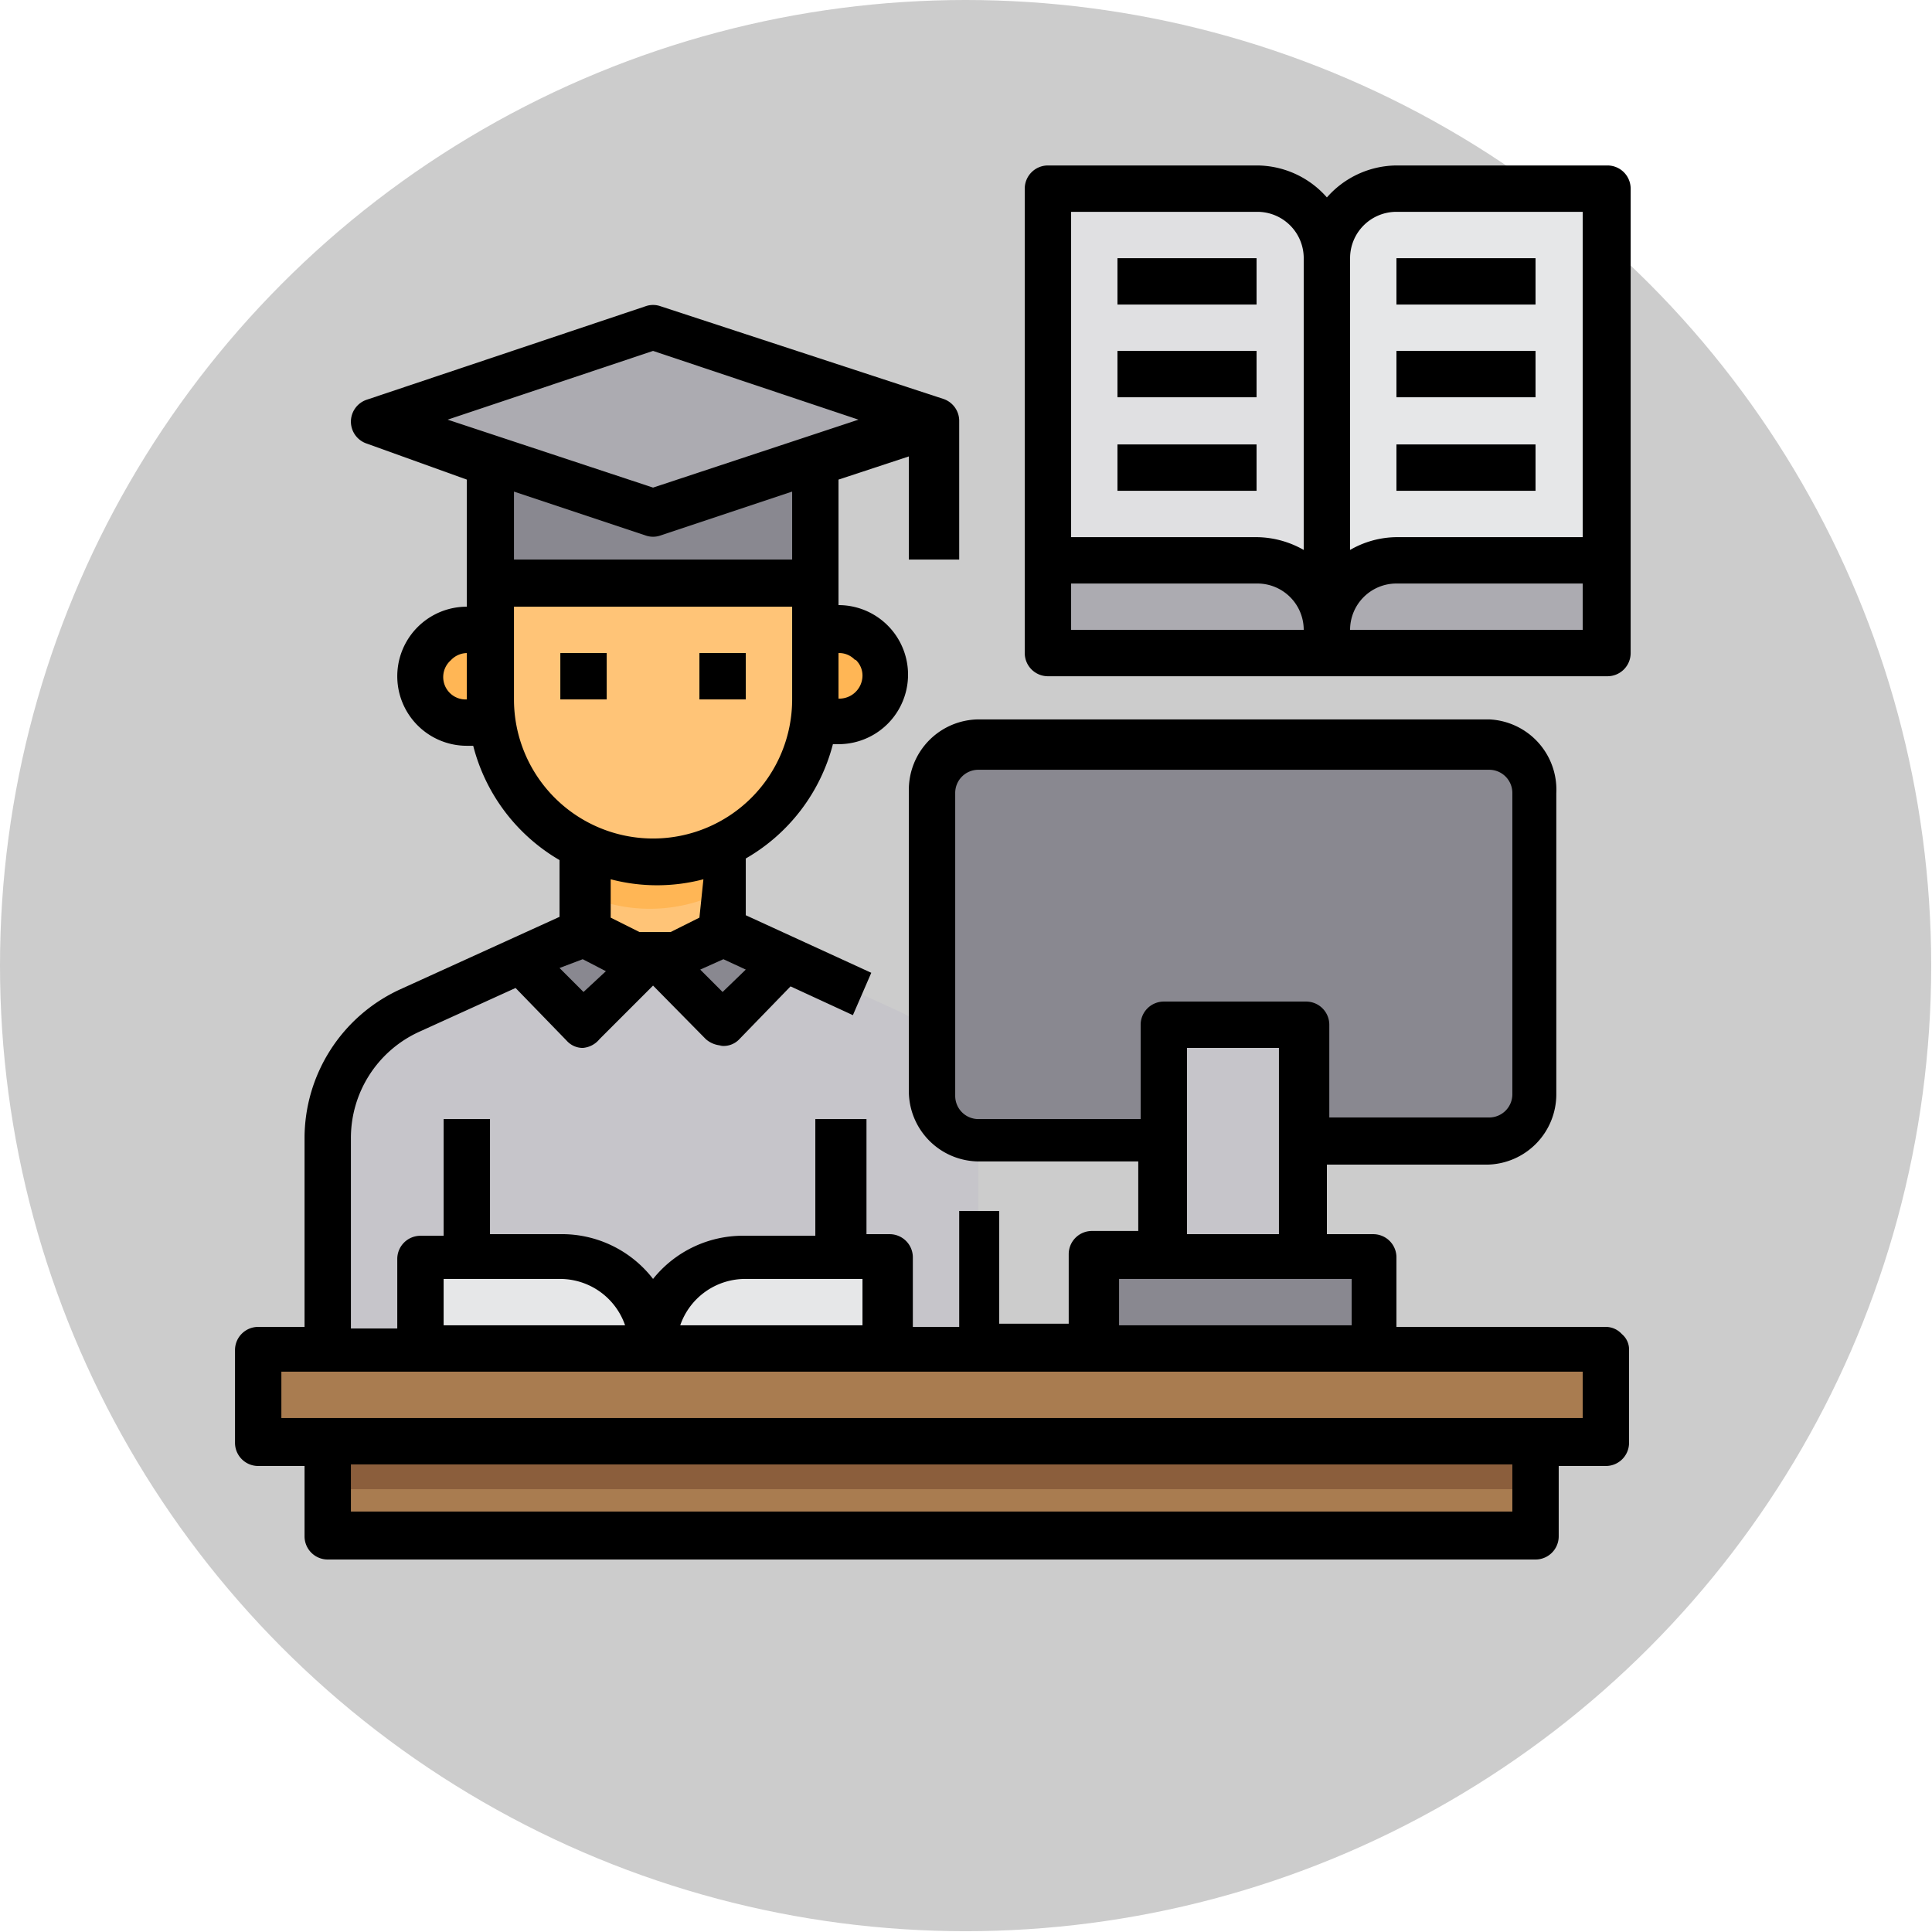 <svg xmlns="http://www.w3.org/2000/svg" viewBox="0 0 24.17 24.17"><defs><style>.a{fill:#ccc;}.b{fill:#c6c5ca;}.c{fill:#ffc477;}.d{fill:#ffb655;}.e{fill:#a97c50;}.f{fill:#acabb1;}.g{fill:#e6e7e8;}.h{fill:#898890;}.i{fill:#e0e0e2;}.j{fill:#8b5e3c;}</style></defs><title>diplomados</title><circle class="a" cx="12.08" cy="12.08" r="12.08"/><path class="b" d="M12.24,14.24v2.65H4.1V14.24a1.74,1.74,0,0,1,1-1.59L6.52,12l.78.81L8.17,12l.87.87L9.82,12l1.4.64a1.6,1.6,0,0,1,.44.29,1.74,1.74,0,0,1,.58,1.3Z"/><path class="c" d="M9,10.5v1.16L8.46,12H7.88l-.58-.29V10.5Z"/><path class="d" d="M11.08,8.46a.59.59,0,0,1-.59.58H9.91V7.88h.58a.6.6,0,0,1,.59.58Z"/><path class="d" d="M6.43,7.88V9H5.84a.58.58,0,0,1-.58-.58.59.59,0,0,1,.58-.58Z"/><rect class="e" x="3.23" y="16.89" width="16.86" height="1.16"/><path class="f" d="M20.09,7V8.17H16.6V7.88A.87.87,0,0,1,17.47,7Z"/><path class="g" d="M20.09,2.36V7H17.47a.87.87,0,0,0-.87.87V3.23a.87.87,0,0,1,.87-.87Z"/><rect class="e" x="4.1" y="18.05" width="15.11" height="1.16"/><rect class="h" x="13.69" y="15.73" width="3.49" height="1.16"/><path class="f" d="M16.6,7.88v.29H13.11V7h2.62a.87.87,0,0,1,.87.87Z"/><path class="i" d="M16.6,3.23V7.88A.87.87,0,0,0,15.73,7H13.11V2.36h2.62a.87.87,0,0,1,.87.87Z"/><path class="h" d="M12.24,9.33h6.39a.58.58,0,0,1,.58.59v3.77a.58.58,0,0,1-.58.59H12.24a.58.58,0,0,1-.58-.59V9.92a.58.58,0,0,1,.58-.59Z"/><path class="f" d="M11.66,5.27l-1.46.48-2,.68-2-.68L4.68,5.27,8.17,4.1Z"/><path class="h" d="M10.2,7V7.3H6.13V5.75l2,.68,2-.68Z"/><path class="h" d="M9.82,12,9,12.82,8.17,12h.29L9,11.66Z"/><path class="h" d="M8.17,12l-.87.87L6.52,12l.78-.35.58.29Z"/><path class="d" d="M9,10.5v.67a2,2,0,0,1-1.74,0V10.5Z"/><path class="c" d="M10.2,7.3V8.75a.93.93,0,0,1,0,.29A2,2,0,0,1,9,10.59,2,2,0,0,1,6.16,9a1.36,1.36,0,0,1,0-.29V7.3Z"/><path class="g" d="M10.49,15.73H9.33a1.16,1.16,0,0,0-1.16,1.16h2.91V15.73Z"/><path class="g" d="M7,15.73H5.26v1.16H8.17A1.16,1.16,0,0,0,7,15.73Z"/><rect class="b" x="14.56" y="12.82" width="1.74" height="2.91"/><rect class="j" x="4.1" y="18.05" width="15.11" height="0.58"/><path d="M20.09,16.6H17.47v-.87a.29.29,0,0,0-.29-.29H16.6v-.87h2a.88.88,0,0,0,.87-.88V9.92A.88.88,0,0,0,18.63,9H12.24a.88.88,0,0,0-.87.88v3.77a.88.88,0,0,0,.87.88h2v.87h-.58a.29.29,0,0,0-.29.29v.87h-.87V15.15H12V16.6h-.58v-.87a.29.29,0,0,0-.29-.29h-.29V14H10.2v1.46H9.33A1.44,1.44,0,0,0,8.17,16,1.44,1.44,0,0,0,7,15.44H6.13V14H5.55v1.46H5.26a.29.29,0,0,0-.29.29v.87H4.39V14.24a1.46,1.46,0,0,1,.85-1.33l1.21-.55.64.66a.27.27,0,0,0,.2.09h0A.3.3,0,0,0,7.5,13l.67-.67.66.67a.32.32,0,0,0,.21.08H9A.27.27,0,0,0,9.25,13l.64-.66.78.36.23-.53-1.57-.72v-.71a2.32,2.32,0,0,0,1.09-1.43h.07a.87.87,0,1,0,0-1.74V6l.88-.29V7H12V5.27a.29.29,0,0,0-.2-.28L8.26,3.83a.28.28,0,0,0-.18,0L4.59,5a.29.29,0,0,0-.2.28.29.29,0,0,0,.2.27L5.84,6V7.59a.87.87,0,1,0,0,1.74h.08A2.32,2.32,0,0,0,7,10.76v.71l-2,.91a2.05,2.05,0,0,0-1.19,1.86V16.6H3.23a.29.29,0,0,0-.29.29v1.16a.29.29,0,0,0,.29.29h.58v.88a.29.29,0,0,0,.29.29H19.21a.29.29,0,0,0,.29-.29v-.88h.59a.29.29,0,0,0,.29-.29V16.89a.25.25,0,0,0-.09-.2.27.27,0,0,0-.2-.09ZM5.84,8.75a.28.28,0,0,1-.2-.49.28.28,0,0,1,.2-.09ZM7.3,12.41,7,12.11,7.29,12l.29.15Zm1.45-.93-.36.18H8l-.36-.18V11a2.28,2.28,0,0,0,1.16,0Zm.29.93-.28-.28L9.05,12l.28.13ZM9.91,7H6.43V6.15l1.65.55a.28.28,0,0,0,.18,0l1.65-.55Zm.79,1.25a.27.27,0,0,1,.09.2.29.29,0,0,1-.3.29V8.17a.27.27,0,0,1,.21.09Zm-5.1-3,2.57-.86,2.57.86-2.57.85Zm.83,3.48V7.59H9.91V8.75a1.74,1.74,0,1,1-3.48,0ZM12.24,14a.29.29,0,0,1-.29-.29V9.92a.29.29,0,0,1,.29-.29h6.39a.29.29,0,0,1,.29.29v3.77a.29.29,0,0,1-.29.29h-2V12.82a.29.29,0,0,0-.29-.29H14.56a.29.29,0,0,0-.29.29V14ZM16,13.11v2.33H14.85V13.11ZM14,16h2.91v.58H14ZM9.33,16h1.46v.58H8.51A.86.86,0,0,1,9.33,16ZM5.55,16H7a.86.86,0,0,1,.82.58H5.55Zm13.37,2.91H4.39v-.59H18.92Zm.88-1.17H3.52v-.58H19.8Z"/><rect x="7.01" y="8.17" width="0.58" height="0.58"/><rect x="8.75" y="8.17" width="0.58" height="0.58"/><path d="M20.09,2.07H17.47a1.17,1.17,0,0,0-.87.4,1.17,1.17,0,0,0-.87-.4H13.11a.29.29,0,0,0-.29.29V8.17a.29.29,0,0,0,.29.29h7a.29.29,0,0,0,.29-.29V2.36a.29.29,0,0,0-.29-.29ZM13.4,7.88V7.3h2.33a.58.58,0,0,1,.58.58Zm2.91-1a1.21,1.21,0,0,0-.58-.16H13.4V2.65h2.33a.58.58,0,0,1,.58.58Zm3.49,1H16.89a.58.58,0,0,1,.58-.58H19.8Zm0-1.16H17.47a1.18,1.18,0,0,0-.58.16V3.23a.58.58,0,0,1,.58-.58H19.8Z"/><rect x="13.98" y="4.39" width="1.74" height="0.58"/><rect x="13.98" y="3.23" width="1.74" height="0.58"/><rect x="17.47" y="3.23" width="1.74" height="0.58"/><rect x="13.98" y="5.56" width="1.74" height="0.58"/><rect x="17.47" y="4.39" width="1.74" height="0.58"/><rect x="17.47" y="5.56" width="1.74" height="0.58"/></svg>